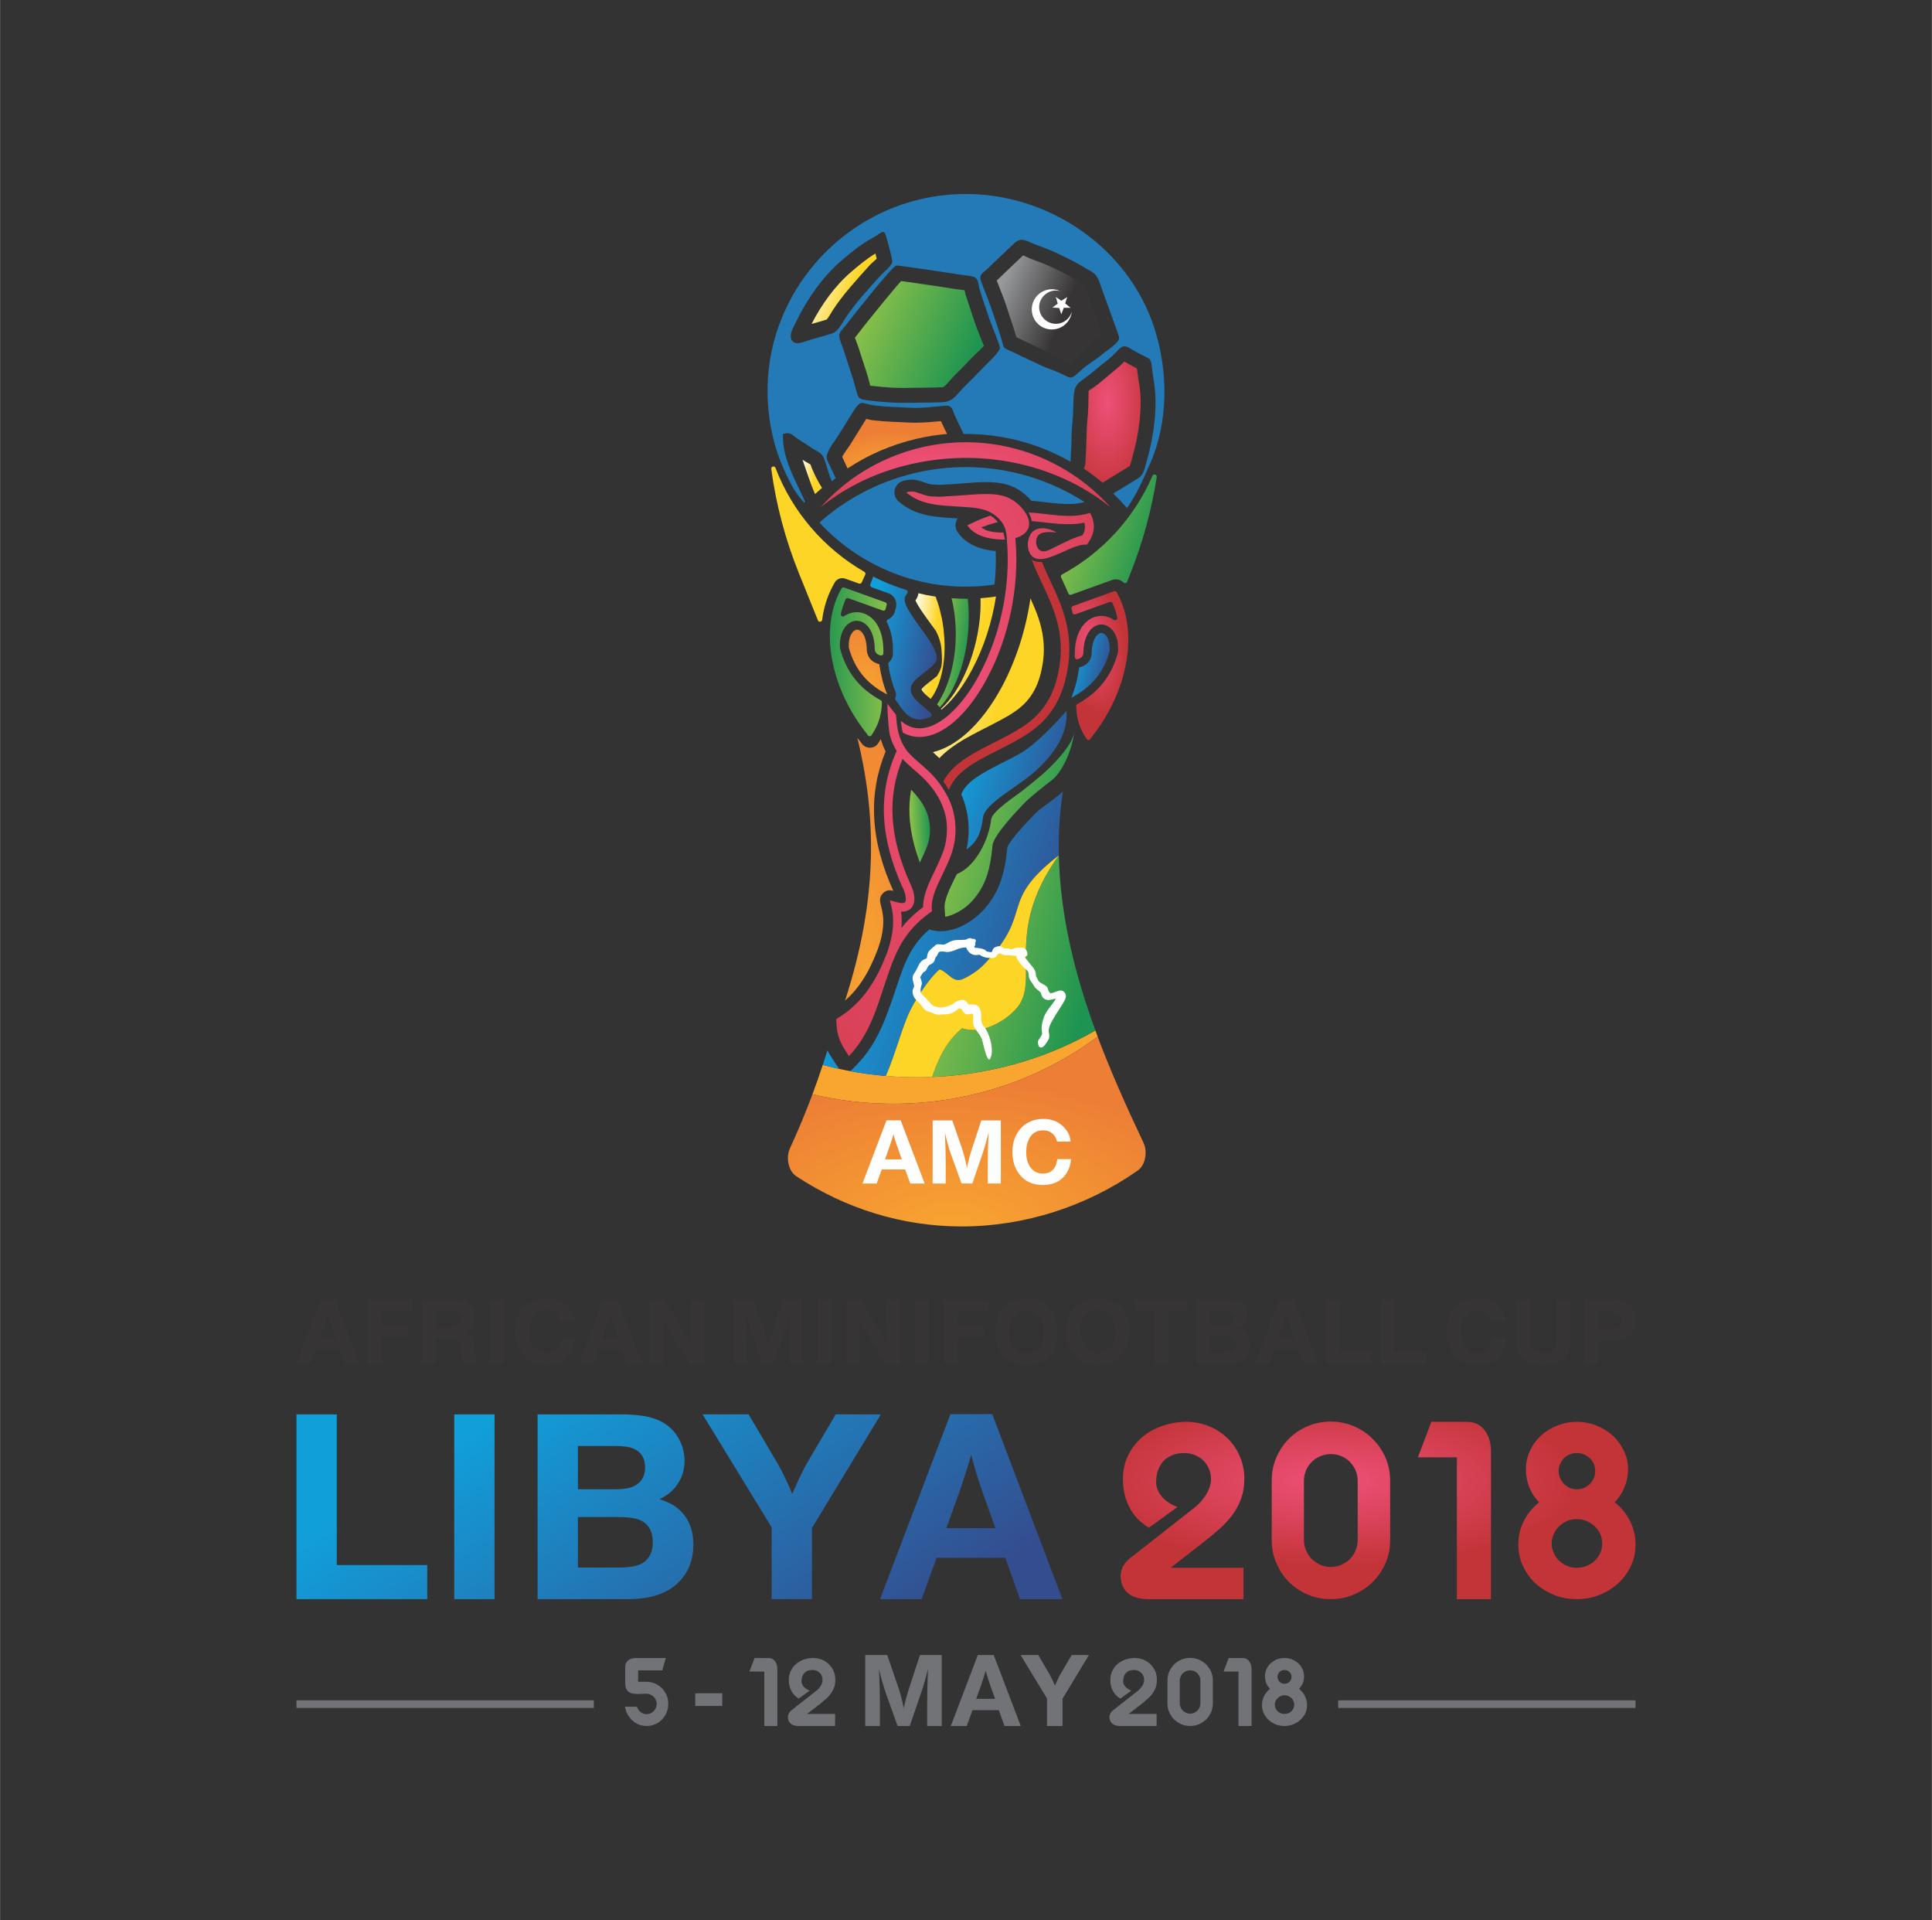 <svg clip-rule="evenodd" fill-rule="evenodd" height="2484" image-rendering="optimizeQuality" shape-rendering="geometricPrecision" text-rendering="geometricPrecision" viewBox="0 0 15526 15428" width="2500" xmlns="http://www.w3.org/2000/svg" xmlns:xlink="http://www.w3.org/1999/xlink"><rect x="0" y="0" width="15526" height="15428" fill="#333333" stroke="none"/><linearGradient id="a" gradientUnits="userSpaceOnUse" x1="7599.29" x2="7349.45" y1="5205.87" y2="5177.41"><stop offset="0" stop-color="#fcd526"/><stop offset=".361" stop-color="#fcd526"/><stop offset="1" stop-color="#fff7d1"/></linearGradient><linearGradient id="b" gradientUnits="userSpaceOnUse" x1="8921.9" x2="8606.41" y1="5384.98" y2="5307.6"><stop offset="0" stop-color="#344d8f"/><stop offset="1" stop-color="#119fda"/></linearGradient><linearGradient id="c" gradientUnits="userSpaceOnUse" x1="6607.53" x2="6446.91" xlink:href="#a" y1="3850.73" y2="3812.97"/><linearGradient id="d" gradientUnits="userSpaceOnUse" x1="8565.44" x2="7731.21" xlink:href="#b" y1="6400.78" y2="6138.06"/><linearGradient id="e" gradientUnits="userSpaceOnUse" x1="8831.02" x2="8040.79" y1="2645.06" y2="2321.55"><stop offset="0" stop-color="#373435"/><stop offset=".361" stop-color="#373435"/><stop offset="1" stop-color="#96989a"/></linearGradient><linearGradient id="f" gradientUnits="userSpaceOnUse" x1="7030.36" x2="6537.03" xlink:href="#a" y1="2414.26" y2="2225.71"/><linearGradient id="g" gradientUnits="userSpaceOnUse" x1="8013.24" x2="7552.98" xlink:href="#a" y1="5293.99" y2="5201.28"/><linearGradient id="h" gradientUnits="userSpaceOnUse" x1="7539.1" x2="6981.29" xlink:href="#b" y1="5261.22" y2="5153.83"/><linearGradient id="i" gradientUnits="userSpaceOnUse" x1="7814.31" x2="7542.2" y1="5060.31" y2="5027.54"><stop offset="0" stop-color="#1d9451"/><stop offset="1" stop-color="#93c449"/></linearGradient><linearGradient id="j" gradientUnits="userSpaceOnUse" x1="8914.32" x2="7586.16" xlink:href="#i" y1="7359.06" y2="7003.45"/><linearGradient id="k" gradientUnits="userSpaceOnUse" x1="7941.38" x2="7001.19" xlink:href="#i" y1="2612.01" y2="2198.63"/><linearGradient id="l" gradientUnits="userSpaceOnUse" x1="8713.31" x2="7675.06" xlink:href="#i" y1="6439.26" y2="6136.66"/><linearGradient id="m" gradientUnits="userSpaceOnUse" x1="8424.5" x2="7415.01" xlink:href="#a" y1="5551.04" y2="5347.92"/><linearGradient id="n" gradientUnits="userSpaceOnUse" x1="6606.87" x2="7179.86" xlink:href="#i" y1="5054.1" y2="5054.81"/><linearGradient id="o" gradientUnits="userSpaceOnUse" x1="7470.58" x2="7303.27" xlink:href="#i" y1="6493.83" y2="6500.18"/><linearGradient id="p" gradientUnits="userSpaceOnUse" x1="6708.25" x2="4909.8" xlink:href="#b" y1="13468.6" y2="10750.6"/><linearGradient id="q" gradientUnits="userSpaceOnUse" x1="8531.64" x2="6840.66" xlink:href="#b" y1="7767.63" y2="7246.39"/><linearGradient id="r" gradientUnits="userSpaceOnUse" x1="9348.21" x2="8596.13" xlink:href="#i" y1="4197.59" y2="3949.77"/><radialGradient id="s" cx="7894.74" cy="5124.82" fx="7894.74" fy="5124.82" gradientTransform="matrix(.801 -.118 .176 1.188 672 -26)" gradientUnits="userSpaceOnUse" r="721.36"><stop offset="0" stop-color="#ef5078"/><stop offset="1" stop-color="#c33438"/></radialGradient><radialGradient id="t" cx="7155.55" cy="3779.91" fx="7155.55" fy="3779.91" gradientTransform="matrix(1.087 0 0 .513 -622 1842)" gradientUnits="userSpaceOnUse" r="620.28"><stop offset="0" stop-color="#f9a631"/><stop offset="1" stop-color="#ec7e36"/></radialGradient><radialGradient id="u" cx="6962.89" cy="5601.93" fx="6962.89" fy="5601.93" gradientTransform="matrix(-.644 0 0 1.087 11449 -487)" gradientUnits="userSpaceOnUse" r="678.19" xlink:href="#t"/><radialGradient id="v" cx="6969.46" cy="8124.86" fx="6969.46" fy="8124.86" gradientTransform="matrix(.2 0 0 1.087 5575 -707)" gradientUnits="userSpaceOnUse" r="2746.4" xlink:href="#t"/><radialGradient id="w" cx="8765.34" cy="5168.54" fx="8765.34" fy="5168.54" gradientTransform="matrix(.54 -.107 .225 1.133 2870 253)" gradientUnits="userSpaceOnUse" r="490.16" xlink:href="#s"/><radialGradient id="x" cx="7654.08" cy="9918.37" fx="7654.08" fy="9918.37" gradientTransform="matrix(1.087 0 0 .598 -666 3991)" gradientUnits="userSpaceOnUse" r="2132.99" xlink:href="#t"/><radialGradient id="y" cx="8897" cy="3226.96" fx="8897" fy="3226.96" gradientTransform="matrix(.558 0 0 1.19 3936 -615)" gradientUnits="userSpaceOnUse" r="654.77" xlink:href="#s"/><radialGradient id="z" cx="7550.45" cy="3726.42" fx="7550.45" fy="3726.42" gradientTransform="matrix(1.19 0 0 .267 -1438 2730)" gradientUnits="userSpaceOnUse" r="2743.49" xlink:href="#s"/><radialGradient id="A" cx="7569.08" cy="5446.39" fx="7569.08" fy="5446.39" gradientTransform="matrix(.543 0 0 1.19 3456 -1037)" gradientUnits="userSpaceOnUse" r="5387.22" xlink:href="#s"/><radialGradient id="B" cx="10702.7" cy="11894" fx="10702.7" fy="11894" gradientTransform="matrix(1.19 0 0 .411 -2039 7009)" gradientUnits="userSpaceOnUse" r="1667.45" xlink:href="#s"/><path d="m0 0h15526v15428h-15526z" fill="none"/><path d="m3433 12576v274h-1051v-1485h324v1211zm541-1211v1485h-324v-1485zm346 0h668c142 0 249 18 320 55 66 33 116 82 150 146 29 55 43 112 43 172 0 85-27 158-82 221-30 35-70 64-119 87 56 19 99 39 128 60 96 70 144 173 144 307 0 117-37 215-111 293-91 96-228 144-413 144h-728zm324 254v348h297c69 0 119-8 152-24 60-30 91-80 91-151 0-73-30-123-89-150-32-15-83-23-155-23zm0 571v406h329c94 0 159-14 197-40 51-36 76-90 76-163 0-87-34-147-102-178-37-17-100-25-188-25zm2435-825-554 913v572h-324v-577l-555-908h370l233 395c39 68 78 150 118 244 48-112 89-198 124-257l225-382zm895-2 564 1487h-341l-118-332h-552l-121 332h-334l566-1487zm26 917-96-267c-44-124-77-232-99-323-25 88-59 195-104 323l-96 267z" fill="url(#p)"/><path d="m10000 11882c0 60-9 114-26 161-17 48-41 91-70 130-30 40-64 77-102 111s-79 68-121 101l-273 213h585v252h-767c-29 0-57-3-83-10-26-6-50-17-70-32-20-14-36-34-48-57-13-23-19-51-19-84 0-22 4-41 9-58 6-17 15-32 25-46 11-14 23-26 36-38 14-11 29-23 44-34l21-16h-1l465-365c16-13 32-28 47-46 15-17 29-35 41-55 12-19 21-39 28-60s11-43 11-65c0-30-6-58-17-83-11-26-27-48-46-67-20-18-43-33-69-43s-54-15-84-15c-36 0-68 5-95 17-28 11-52 27-71 47-19 21-33 46-44 75-10 29-15 61-15 96 0 22 5 43 14 63 8 21 21 39 36 57 16 17 34 32 54 45 21 14 44 25 68 33l-231 167c-72-45-125-101-158-169-34-67-50-141-50-220 0-71 14-135 42-192 28-58 66-106 112-146 47-40 101-70 163-91 61-22 125-33 192-33 65 0 125 12 182 35s106 55 149 96c42 41 75 89 99 145s37 116 37 181zm695-459c66 0 127 13 185 37 58 25 109 59 152 103 44 43 78 93 103 151s37 119 37 184v478c0 65-12 127-37 184s-59 108-103 151c-43 43-94 77-152 102s-119 37-185 37-128-12-186-37-108-59-151-102-76-93-101-151c-25-57-37-119-37-184v-478c0-66 12-128 37-186s58-108 101-151 93-76 151-101 120-37 186-37zm216 475c0-29-6-57-17-83s-27-49-46-68c-19-20-42-35-68-46s-54-17-84-17-58 6-84 17c-27 11-50 26-70 46-19 19-35 42-46 68s-17 54-17 83v477c0 30 6 58 17 84s27 49 46 69c20 19 43 34 70 46 26 12 54 17 84 17s58-5 84-17 49-27 68-46c19-20 35-43 46-69s17-54 17-84zm1071 952h-274v-1140h-313l108-285h283c35 0 65 7 90 20 24 14 45 31 60 54 16 22 28 47 35 76 8 29 11 58 11 88zm1102-1041c0 50-10 97-29 142-18 44-44 85-78 120 53 43 94 93 123 151s44 120 44 188c0 64-13 124-39 177-26 54-61 100-105 140-44 38-94 69-151 91s-116 32-177 32c-62 0-121-10-178-32s-106-53-150-91c-43-40-78-86-103-140-26-54-39-113-39-177 0-68 15-130 44-188s71-108 123-151c-35-35-61-76-79-120-18-45-27-92-27-142 0-56 11-107 34-154 22-47 52-88 90-122s81-60 131-79c49-20 100-29 154-29s105 9 155 29c49 19 93 45 131 79s68 75 91 122 35 98 35 154zm-412-133c-20 0-39 3-57 11-17 7-33 17-46 30s-23 29-31 46c-8 18-12 36-12 56 0 21 4 40 12 58s18 34 31 47 29 24 46 32c18 7 37 11 57 11 21 0 40-4 58-11 18-8 33-19 47-32 13-13 24-29 32-47 7-18 11-37 11-58 0-20-4-38-11-56-8-17-19-33-32-46-14-13-29-23-47-30-18-8-37-11-58-11zm0 922c27 0 54-5 78-15 25-10 47-23 65-41 19-17 34-38 45-62s16-50 16-78c0-27-5-53-16-76-11-24-26-45-45-62-18-18-40-32-65-42-24-10-51-15-78-15s-53 5-78 15c-24 10-45 24-64 42-18 17-32 38-43 62-11 23-17 49-17 76 0 28 6 53 17 77s25 45 43 62c19 18 40 31 65 42 25 10 50 15 77 15z" fill="url(#B)" fill-rule="nonzero"/><path d="m2693 10443 195 513h-118l-40-114h-191l-42 114h-115l195-513zm9 317-33-93c-15-43-26-80-34-111-8 30-21 67-36 111l-33 93zm612-317v95h-249v119h217v88h-217v211h-112v-513zm75 0h248c50 0 87 8 113 24 45 26 67 67 67 122 0 39-12 71-35 96-13 13-28 23-46 30 22 5 40 18 53 37 10 15 17 35 20 60 1 8 4 32 8 72 3 36 8 58 15 67l5 5h-118c-3-5-5-13-8-22-1-8-4-36-7-83-3-42-15-70-36-83-14-9-36-13-66-13h-101v201h-112zm112 88v142h107c34 0 58-5 72-15 18-12 27-31 27-56 0-30-12-51-36-62-13-6-33-9-58-9zm547-88v513h-112v-513zm572 315c-5 53-22 99-54 136-42 50-101 74-177 74-81 0-144-28-189-85-39-49-58-111-58-184 0-76 23-140 69-191 45-51 106-77 182-77 71 0 128 24 172 71 30 33 47 71 51 114h-111c-4-23-14-42-27-57-21-23-50-34-87-34-49 0-85 20-109 61-18 31-27 69-27 114 0 46 9 85 28 116 24 39 60 59 107 59 41 0 72-15 93-45 13-18 21-42 25-72zm343-315 195 513h-118l-41-114h-190l-42 114h-115l195-513zm9 317-33-93c-15-43-27-80-34-111-9 30-21 67-36 111l-33 93zm685-317v513h-113l-153-247c-24-40-37-61-39-66-8-14-17-31-25-49 3 38 4 86 4 144v218h-108v-513h114l149 242c30 50 53 90 67 119-3-53-4-102-4-147v-214zm791 0v513h-106v-153c0-83 3-169 7-260-16 66-34 126-52 179l-80 234h-88l-83-229c-18-50-35-111-52-182 5 100 7 182 7 246v165h-107v-513h160l77 223c16 49 30 103 42 163 11-52 25-107 44-164l73-222zm232 0v513h-112v-513zm553 0v513h-113l-153-247c-23-40-37-61-39-66-8-14-17-31-25-49 3 38 4 86 4 144v218h-108v-513h114l149 242c31 50 53 90 67 119-3-53-4-102-4-147v-214zm231 0v513h-112v-513zm481 0v95h-250v119h217v88h-217v211h-112v-513zm308-12c68 0 125 23 172 68 51 49 76 116 76 201 0 73-19 133-58 181-47 58-112 87-194 87-83 0-149-30-197-89-38-47-56-107-56-179 0-84 24-151 73-198 48-47 109-71 184-71zm-2 94c-44 0-79 15-104 47-26 31-39 74-39 128s13 97 38 128c13 17 31 29 53 38 16 6 33 9 51 9 41 0 74-14 98-43 27-33 41-77 41-134 0-53-13-95-38-126-25-32-58-47-100-47zm576-94c68 0 126 23 172 68 51 49 77 116 77 201 0 73-20 133-58 181-47 58-112 87-194 87-84 0-150-30-197-89-38-47-57-107-57-179 0-84 24-151 73-198s110-71 184-71zm-1 94c-45 0-79 15-105 47-25 31-38 74-38 128s12 97 38 128c13 17 31 29 52 38 17 6 34 9 52 9 41 0 73-14 97-43 27-33 41-77 41-134 0-53-12-95-38-126-24-32-58-47-99-47zm719-82v95h-156v418h-112v-418h-155v-95zm72 0h230c50 0 87 7 111 19 23 12 40 29 52 51 10 19 15 38 15 59 0 30-10 55-29 77-10 12-24 22-41 29 20 7 35 14 44 21 34 24 50 60 50 106 0 41-12 75-38 102-32 33-79 49-143 49h-251zm112 88v120h102c24 0 42-2 53-8 21-10 31-28 31-52 0-25-10-42-30-52-11-5-29-8-54-8zm0 197v140h113c33 0 55-4 69-13 17-13 26-31 26-57 0-30-12-50-36-61-12-6-34-9-64-9zm669-285 195 513h-118l-41-114h-190l-42 114h-115l195-513zm9 317-33-93c-15-43-27-80-34-111-9 30-21 67-36 111l-33 93zm614 102v94h-363v-513h112v419zm438 0v94h-363v-513h112v419zm645-104c-4 53-22 99-53 136-42 50-101 74-177 74-81 0-144-28-189-85-39-49-58-111-58-184 0-76 23-140 68-191 46-51 107-77 183-77 71 0 128 24 172 71 30 33 47 71 50 114h-110c-5-23-14-42-27-57-22-23-50-34-87-34-49 0-86 20-109 61-19 31-28 69-28 114 0 46 10 85 29 116 24 39 60 59 107 59 41 0 72-15 93-45 12-18 21-42 24-72zm518-315v304c0 44-4 77-12 101-27 81-96 121-206 121-60 0-107-11-141-33-36-23-59-55-70-97-6-23-9-54-9-94v-302h111v310c0 39 6 67 17 84 18 26 49 39 94 39 42 0 71-12 87-37 11-18 17-46 17-86v-310zm112 0h207c39 0 70 3 93 9 33 9 60 28 81 57 19 27 29 60 29 99 0 54-18 96-55 126-20 17-43 27-69 32-17 4-37 5-59 5h-115v185h-112zm112 95v145h100c29 0 50-5 63-16 17-13 25-32 25-57 0-26-10-45-28-58-14-9-36-14-66-14z" fill="#373435" fill-rule="nonzero"/><path d="m8862 2694c-3-9-7-18-10-27-15-44-31-89-47-133-26-71-54-142-78-214-2-7-8-25-13-32-15-13-58-34-77-45-53-33-112-61-169-89-59-29-121-51-183-74-17-7-42-19-63-28l-212 202c22 60 47 117 68 177 25 74 49 148 73 221 6 19 11 39 17 58 17 8 36 16 53 25 61 30 124 58 186 88 59 30 119 59 179 85l15 6c6-7 13-14 20-20 50-47 103-90 155-135 20-18 59-42 86-65z" fill="url(#e)"/><path d="m7045 2079c-3-14-7-28-10-42-70 42-133 95-195 148-128 109-241 266-318 418 41-11 81-23 121-35 15-16 36-55 46-70 83-130 198-253 301-368 14-15 38-34 55-51z" fill="url(#f)"/><path d="m7907 2779c-8-21-18-44-25-62-15-38-32-78-45-116-26-80-54-159-79-239l-6-30c-24-4-50-6-72-9-81-13-163-25-245-37-50-8-101-15-152-22-13-2-27-4-41-6-15 16-30 35-43 49-40 47-79 95-118 142-66 81-133 163-196 246l-15 18c10 29 23 59 32 88 24 80 53 158 76 239 5 17 10 39 15 59 13 1 27 3 37 4 81 9 170 16 251 14 95-2 190-1 285-5 7 0 13-1 20-6 24-17 58-62 81-85 50-49 99-100 147-150 22-23 66-61 93-92z" fill="url(#k)"/><path d="m7611 3487c-17-34-34-68-49-103-89 7-171 17-264 11-92-5-183-6-275-17-22-2-42-7-62-12-8 12-15 25-21 34-36 57-71 115-107 172-13 21-51 70-65 99 14 31 29 62 43 93 163-108 349-190 554-238 82-19 164-32 246-39z" fill="url(#t)"/><path d="m8862 3880c7-6 14-11 22-16l180-110c1-1 2-1 3-2 3-2 10-5 13-8 7-15 16-56 20-72 50-166 84-401 57-573-7-38-12-76-17-115-1-7-2-16-4-24-8-5-17-9-24-12-26-14-52-28-77-43-8 8-15 16-22 23-45 42-93 78-139 118-31 27-63 52-97 75-8 5-18 12-28 18 0 8-1 17-1 24-1 35-1 70-2 105-2 73-13 145-14 218-1 76-4 153-9 228v2c-1 18-6 35-13 50 53 35 104 73 152 114z" fill="url(#y)" fill-rule="nonzero"/><path d="m6513 3732c-15-10-41-22-56-33-3-1-5-3-8-5 32 90 62 189 101 276 6-6 49-44 56-50-31-45-75-134-93-188z" fill="url(#c)"/><path d="m7992 4697c-535 79-1058-120-1407-498 208-185 463-323 751-394 492-121 985-24 1380 229-130 37-292-1-428-10-13-16-28-31-44-45-99-88-203-106-332-105-105 1-208 16-313 19-3 0-6 0-10 1-31 4-66 1-98-1-16-1-33-6-49-12-29-10-56-20-87-25-36-5-71-1-105 11-33 13-54 39-61 73-6 34 6 66 32 89 140 122 301 125 475 137-6 9-11 19-14 30-7 28-3 54 13 78 69 104 188 144 307 154 3 88 0 179-10 269z" fill="#247ab6"/><path d="m7170 2094c6 38-65 88-91 117-94 104-215 235-289 351-24 38-58 102-99 116-55 18-115 34-172 50-53 15-130 56-158 3-22-44 18-107 38-148 84-176 214-362 363-489 79-68 159-133 251-183 80-42 90-84 113 5 14 55 35 123 44 178zm865 698c4 36-106 131-134 162-48 50-100 104-150 152-63 62-88 122-180 126-100 4-189 3-287 5-80 2-188-6-268-15-139-16-113-12-153-149-23-79-52-158-76-238-11-37-33-84-40-118-12-46 18-62 43-95 34-44 375-479 412-488 15-4 444 62 496 70 31 5 98 12 124 19 43 13 40 67 51 104 24 79 52 157 78 236 15 43 81 200 84 229zm-1319 1050c-23-48-46-96-68-143-25-54 54-144 83-191 218-343 138-269 307-249 96 12 173 11 267 17 110 6 188-8 294-16 55-4 55 36 73 76 12 27 40 84 72 151 306-3 602 76 859 223v-3c5-73 8-150 9-223 1-70 11-107 12-179 6-259 9-188 185-338 44-39 90-69 133-110 58-54 73-100 141-57 208 129 149 16 192 280 30 187-4 441-60 626-23 77-19 111-89 150l-180 110c39 37 76 76 111 117 80-116 127-224 186-359 148-337 146-741 34-1087-205-635-822-1063-1480-1078-688-16-1304 413-1538 1057-126 349-121 745 13 1091 31 77 66 148 106 221 15 26 134 192 74 64-75-162-167-319-160-505 66-19 69 7 120 40 37 25 75 48 112 73 41 28 82 36 100 88 17 49 29 96 48 148 4 10 8 20 13 31 10-8 20-16 31-25zm2278-1129c5 39-108 110-139 136-51 45-116 78-166 125-94 88-73 65-187 17-60-26-90-31-149-61-61-30-125-57-186-88-129-65-85-14-130-153-24-73-48-146-73-219-24-71-57-143-81-213-16-48 9-59 40-86l217-206c66-69 101-30 187 2 65 24 131 49 194 80 58 28 125 60 180 94 82 52 108 45 140 141 21 63 149 405 153 431z" fill="#247ab6"/><path d="m7322 6346c-12 67-16 135-13 204 6 131 38 259 83 381 21-44 43-88 59-133 10-28 17-57 20-86 4-30 3-61 0-91-5-43-17-84-36-123-19-38-43-73-70-105-13-17-28-32-43-47z" fill="url(#o)"/><path d="m8281 4808c-36 247-113 490-226 704-77 144-177 287-302 393-75 64-162 116-256 139 18 16 35 32 52 48 56-59 123-106 193-148 94-55 192-100 288-152 40-21 81-44 119-70 152-100 210-238 234-414 15-116 0-229-37-340-18-54-41-107-65-160z" fill="url(#m)"/><path d="m8373 4515c52 130 122 254 167 388 48 140 66 285 46 432-31 236-121 424-323 558-44 30-90 56-137 81-92 49-189 93-279 146-82 49-167 111-209 199l-13 27c-14-23-29-46-44-67 4-8 8-16 13-24 52-84 135-144 218-194 91-54 188-98 282-148 44-24 88-49 131-77 185-123 264-294 293-510 18-137 1-271-43-401-50-148-130-283-184-429 24 17 53 21 82 19z" fill="url(#s)"/><path d="m7195 6015c-19-33-33-67-42-102-9-32-15-107-19-170-2-29-3-71-3-88l69 88 3 28c4 63 14 117 31 162 13 37 40 85 67 115 28 31 60 59 93 88 43 37 87 75 130 126 34 42 68 91 95 146 28 56 48 119 56 191 5 46 5 91 0 136-5 44-16 89-31 132-19 54-45 106-69 158-48 97-93 192-87 278l1 19-15 11c-156 114-232 230-289 368-5 11-10 23-15 35-20 54-39 111-60 172-69 210-130 415-288 578-66-100-97-153-101-277l-1-20 17-11c83-51 152-114 211-188 59-75 108-160 148-255 3-7 6-13 8-20 7-16 13-32 20-47 20-54 35-107 44-159 13-74 13-147-3-219l-14-56 57 16c22 6 39 8 51 6 8-2 13-4 16-9 3-6 5-15 4-27 0-25-10-56-25-89h-1c-89-197-140-386-149-571-8-179 24-354 102-526-4-6-8-13-11-19zm154 173c-33-29-66-57-96-90-62 150-88 303-80 459 8 175 57 357 143 545 19 41 31 81 32 115 1 26-4 49-16 68-13 20-34 34-62 39-9 1-19 2-29 1 6 44 7 88 3 132 45-58 101-113 174-168 0-98 47-195 95-294 24-50 48-101 66-151 14-38 23-77 27-117 5-40 5-80 1-121-7-63-26-118-50-168s-55-94-87-132c-39-47-81-83-121-118zm253-2200c-39 6-77 2-115 1-80-4-132-59-204-32 123 106 287 104 422 114 103 7 215 6 298 75s84 126 90 211c1 15 2 31 3 46 18 342-63 711-223 1012-63 121-149 245-253 334-69 59-161 113-256 102-48-6-90-28-125-59 3 32 8 64 16 95 31 17 64 28 101 33 115 13 224-46 309-118 111-95 201-226 269-354 174-326 257-728 228-1096l-2-28c34-10 61-24 80-44 72-72 2-176-59-229-81-72-165-82-268-81-106 1-206 15-311 18zm474 348c-71 0-230-7-302-115 57-28 121-57 185-78 11 6 21 13 30 21 11 9 21 20 30 31-46 12-91 27-132 42 38 36 117 43 176 42 5 19 10 38 13 57zm190-218c166 8 333 56 494 3 46 83 42 168-26 256-79-9-185 63-290 98-49 17-114 34-155-11-35-39-36-107-16-153 37-91 148-75 218-32-68-8-104-2-124 6-43 18-51 79-28 117 27 44 70 28 105 11 84-40 167-88 254-111 23-36 25-66 16-102-136 29-281-1-423-13-3-23-13-47-25-69z" fill="url(#A)" fill-rule="nonzero"/><path d="m8985 5238c4-56-4-118-37-165-22-30-54-53-93-55-40-2-75 21-99 52-32 42-45 98-49 152-1 18 8 62-48 75-6 1-11 0-15-3-4-4-7-8-7-14v-15c-1-81 14-170 64-237 38-49 94-81 157-79 35 2 66 13 93 32 7 4 14 4 20 0 7-4 9-11 8-19-9-40-22-78-39-116-3-8-13-12-22-9l-276 99c-5 2-9 1-14-1-5-3-8-6-9-11-2-11-5-22-8-33-3-9 2-18 11-21l330-119c9-3 18 1 22 8l7 13c90 165 102 365 70 548-38 218-139 427-276 600l-14 19c-4 5-9 7-15 7-6-1-11-4-14-9l-13-20c-45-71-67-150-70-234v-10c0-7 3-13 9-16l9-5c167-93 270-228 318-411z" fill="url(#w)"/><path d="m8571 5713c4 86-2 257-244 478-155 140-412 262-427 378s-42 193-133 257c6-26 10-52 13-79 6-53 6-107 0-160-8-71-26-139-55-204l8-18c32-66 107-117 168-153 89-53 184-96 275-145 134-71 280-227 395-354z" fill="url(#d)"/><path d="m8631 5889c-14 134-93 316-181 382-55 42-173 135-221 185-48 51-245 254-253 338-17 186-53 326-165 447-14 15-27 28-42 40-43 36-110 75-173 86l-5-71c-5-66 48-169 76-227 8-15 15-31 23-46 154-62 258-282 276-441 8-66 215-198 263-238 48-38 96-77 143-117 79-68 245-234 259-338z" fill="url(#l)"/><path d="m6791 8040c272-838 248-1500 99-2111 2 3 5 7 8 10l30 39c17 21 40 31 67 30 26-1 49-14 63-37l20-32c10 35 23 68 39 99-69 168-101 343-92 526 9 207 69 407 154 595l-6-2c-28-8-55-1-76 19s-29 47-23 76l13 56c15 62 14 125 3 187-8 49-23 97-40 143-7 16-13 32-19 47-2 6-5 11-7 17-1 1-1 1-1 2-36 84-80 165-137 236-29 37-61 70-95 100z" fill="url(#v)"/><path d="m6750 5208c-3-56 5-118 38-165 22-30 54-53 92-55 41-1 76 21 100 52 32 42 45 98 49 152 1 18-8 62 48 75 6 1 11 0 15-3 4-4 7-8 7-14v-14c1-82-14-171-64-237-38-50-94-82-158-80-34 2-65 13-93 32-6 4-13 4-20 0-6-4-9-11-7-19 9-39 22-78 38-116 4-8 14-12 23-9l276 99c4 2 9 1 14-1s7-6 9-11c2-11 5-22 8-33 3-8-2-18-11-21l-330-119c-9-3-18 1-22 8l-7 13c-90 165-102 365-70 548 38 218 139 427 276 600l14 19c4 5 9 7 15 7 6-1 11-4 14-9l13-20c45-71 67-150 70-234v-10c0-7-3-13-9-16l-9-5c-167-93-270-228-318-411 0-1 0-2-1-3z" fill="url(#n)"/><path d="m9058 4675 27-69c98-245 170-508 211-773 1-9-4-17-13-20-9-2-18 2-21 10-147 339-404 619-727 793-9 5-12 15-8 23 20 43 40 86 59 130 4 9 13 13 22 10l328-118c33-12 69-4 93 20 5 4 10 6 16 4 6-1 11-5 13-10z" fill="url(#r)"/><path d="m8610 5607c30-75 51-157 63-244 38-9 71-29 89-66 12-26 11-44 12-71 3-38 12-84 36-115 10-13 25-26 42-25 17 0 31 13 41 26 22 32 27 78 25 117-44 163-135 281-284 364l-18 10c-2 1-4 3-6 4z" fill="url(#b)"/><path d="m6232 3760c135 353 390 648 714 835 8 4 11 14 7 23-9 20-19 41-28 62-4 8-14 12-22 9l-110-39c-33-12-69 1-86 32l-14 26c-46 85-74 178-86 273-1 8-8 14-16 15s-15-3-18-11c-50-125-102-251-153-379-107-265-184-551-222-838-2-9 4-17 13-19s18 2 21 11z" fill="#fcd526"/><path d="m7130 5581c-31-75-51-157-64-244-37-9-70-29-88-66-13-26-12-44-13-71-3-38-11-84-35-115-10-13-25-26-43-25-17 0-31 13-40 26-23 32-28 78-26 117 44 163 135 281 284 364l19 10c2 1 4 3 6 4z" fill="url(#u)"/><path d="m7017 4633-23 63c-3 9 1 19 11 23l135 48c47 17 73 67 60 115-3 10-6 20-8 30-7 26-24 48-47 61-3 2-6 3-8 4-5 2-8 5-10 10s-2 10 1 14c37 72 50 156 48 236v14c0 27-12 53-32 70-5 5-7 10-6 16 11 75 29 148 57 218 8 18 7 37 0 53-2 6-1 13 3 18 48 62 86 144 175 155 34 4 69-5 103-20 5-3 9-7 10-13s-1-12-5-16l-6-6c-75-71-163-117-155-198 7-80 175-148 204-221 28-73-102-222-180-337-79-114-85-155-62-189 3-4 7-9 10-14s4-10 2-16c-2-5-6-9-12-11-92-28-181-64-265-107z" fill="url(#h)"/><path d="m7522 5071c21 41 38 88 43 137 13 152-1 164-35 224-19 17-38 31-57 45-13 11-58 45-68 62 0 1 0 1 1 2 4 13 25 33 34 42l39 33c26-34 49-76 66-125l1-4c4-10 7-20 10-31l2-3v-1c1-3 1-6 2-9l1-2c1-4 2-7 2-10l1-4 2-7c24-98 32-213 19-338-1-10-2-21-3-32v-1c-1-5-2-10-2-15l-1-1c0-5-1-10-2-15s-1-10-2-16v-1c-1-5-2-9-3-14v-1l-3-15v-1c-1-5-2-9-3-14l-1-2c0-5-1-9-3-14v-1c-1-4-2-8-3-13l-1-3-3-12v-3c-1-4-2-8-3-11l-1-5c-1-3-2-6-3-10l-1-4c-1-4-2-7-3-10l-2-5c-1-3-2-6-3-10l-1-5-3-9-2-6c-1-2-2-5-3-7l-2-6c-1-3-2-5-3-8l-2-7-2-6-2-5c-47-7-93-16-139-27-1 17-7 33-17 48-2 3-4 5-6 8 8 26 46 82 58 99 22 33 47 65 70 98 11 15 24 32 37 51z" fill="url(#a)"/><path d="m8004 4793c-32 207-98 411-193 589-60 113-139 230-237 313-2 3-5 5-8 7-1-2-3-4-4-6 161-144 299-460 317-788 1-35 2-68 1-101 42-3 83-8 124-14z" fill="url(#g)"/><path d="m7778 4811c7 71 9 147 5 225-15 278-108 521-231 648-3-5-7-9-11-13l-7-7-4-3c92-136 151-339 151-565 0-103-12-200-34-289 37 3 75 4 113 4z" fill="url(#i)"/><path d="m6595 4076c202-227 474-398 792-477 581-143 1166 60 1538 478-404-328-989-478-1570-355-296 62-554 187-760 354z" fill="url(#z)" fill-rule="nonzero"/><path d="m8803 8280c6 17 12 33 18 50-452 337-1022 539-1643 539-224 0-441-26-649-76 29-77 56-156 83-236 729 196 1537 101 2191-277z" fill="#f9a631"/><path d="m8803 8280-3-6c120 327 259 632 388 905 19 40 23 83 14 128s-30 79-62 101c-405 283-901 447-1412 447-483 0-937-146-1327-402-32-21-54-55-64-101-10-45-6-88 13-129 64-138 123-281 179-430 208 50 425 76 649 76 621 0 1191-202 1643-539-6-17-12-33-18-50z" fill="url(#x)"/><path d="m7238 9002 193 508h-116l-41-113h-188l-41 113h-114l193-508zm9 314-32-92c-16-42-27-79-34-110-9 30-21 67-36 110l-33 92zm796-313v507h-105v-152c0-81 2-167 7-257-17 66-34 125-52 178l-79 231h-87l-82-227c-18-49-35-109-51-180 4 100 6 181 6 243v164h-105v-507h158l76 220c16 48 30 102 42 161 10-52 24-105 43-162l72-219zm564 311c-4 53-21 98-52 135-41 49-100 73-175 73-80 0-143-28-187-85-38-48-57-109-57-181 0-75 22-138 67-189 46-50 106-76 181-76 70 0 126 23 169 70 31 32 47 70 51 112h-110c-4-22-13-41-27-55-20-23-49-35-85-35-49 0-85 21-108 61-18 31-27 68-27 113 0 46 9 84 28 114 24 39 59 59 106 59 41 0 71-15 92-44 12-19 20-42 24-72z" fill="#fefefe" fill-rule="nonzero"/><path d="m8374 2345c48-27 103-27 148-5-33-10-70-7-102 12-65 36-88 117-52 181 37 65 118 88 182 52 33-19 55-49 64-82-6 50-34 97-82 124-78 43-176 16-220-62-43-78-16-176 62-220zm111 41 44 31 47-30-16 51 43 35h-54l-20 52-17-50-55-4 43-31z" fill="#fefefe"/><path d="m8542 6359c-11 68-19 137-24 206-9 103-11 206-9 308l-1 1c-489 379-194 448-589 864-16 18-34 34-52 49-38 31-82 59-127 79-83 37-114-50-189-77-89 76-206 257-255 370-4 12-9 24-14 36-22 54-40 110-59 166-33 98-65 194-104 285-95-8-190-21-285-38l47-48c175-178 243-391 320-619 18-55 37-111 58-166 5-11 10-23 15-35 48-113 107-196 195-272 75 27 165 16 248-21 45-21 89-48 127-79 19-15 36-32 53-49 139-147 180-316 198-510 21-61 180-226 228-275 46-47 174-127 219-175zm-1930 2198c13-38 25-77 37-116 18 32 39 65 64 103l31 45c-45-9-89-20-132-32z" fill="url(#q)"/><path d="m8803 8280h-1c-397 230-851 355-1311 374 10-29 20-57 31-85 5-11 10-23 15-35 48-113 107-196 195-272 75 27 165 16 248-22 45-20 89-47 127-78 19-15 36-32 53-49 217-229-107-607 349-1239 11 492 134 969 294 1406z" fill="url(#j)"/><path d="m7119 8646c39-91 71-187 104-285 19-56 37-112 59-166 5-12 10-24 14-36 49-113 166-294 255-370 75 27 106 114 189 77 45-20 89-48 127-79 18-15 36-31 52-49 395-416 100-485 589-864v1c-455 631-131 1009-348 1238-17 17-34 34-53 49-38 31-82 58-127 78-83 38-173 49-248 22-88 76-147 159-195 272-5 12-10 24-15 35-11 28-21 56-31 85-124 5-248 2-372-8z" fill="#fcd526"/><path d="m7764 7550c10-7 18-11 30-12 8 0 12 2 17 6h1c10-1 22-2 28 9 4 7 2 15-3 21 0 1-1 1-1 2 5 9 3 20-6 29 0 1 0 1-1 2 2 2 3 5 5 7 1 1 2 1 3 2 21 0 74 7 87 24 1 1 3 4 5 5 1 0 3 0 4 1h2c0 1 1 1 1 1h1-1 2c5 1 30 7 33 2 2-3 3-8 4-11 4-12 10-21 22-27 20-9 42-12 61 2 11 8 16 9 30 8 12-1 19 1 30 5 2 0 3 1 6 1 6 0 19-1 24-5 13-8 43-8 58-8 26 0 41 11 48 36 3 11 6 26-6 34-5 4-11 5-17 4h-3c2 3 9 8 11 10 8 7 17 18 23 27 13 16 25 32 38 47 12 15 21 31 24 50 1 7 1 20 3 27 1 1 1 2 2 2 15 20 7 27 29 43 11 8 23 13 34 20 12 7 23 14 28 27 1 2 2 5 2 8 2 9 13 34 24 32 10-1 20-5 28-8 14-5 34-13 48-14 15-1 29 8 37 21 10 16 8 34 1 50-6 13-14 26-21 38-11 17-21 33-31 49-13 19-25 39-37 59-18 33-51 81-42 121 4 14 4 28 2 42-1 8-4 14-8 20-4 5-7 10-10 15s-6 10-9 14c-9 13-24 32-42 29-13-2-18-19-20-31-2-10-2-22 5-30 7-10 24-35 27-46 0-4 1-7 0-11 0-10-2-20-3-30-1-19 2-39 7-58 16-66 37-88 76-140 4-6 28-37 31-46-8 1-21 4-25 5-11 3-24 6-35 6-30-1-52-20-58-50 0-3-2-7-4-10-2-4-6-7-10-10-7-6-14-11-21-17-10-9-18-18-25-30-7-11-12-21-21-32-9-13-16-25-18-41-1-10-1-20-3-30 0-3-1-5-3-8-4-7-12-14-18-20-10-8-20-16-29-26-8-9-15-18-22-28-5-8-9-16-15-24-7-9-14-20-9-31-18 5-42-2-59-3-8-1-18 0-27 0-11-1-24-2-33-9-9-6-12-5-21-5-6 2-19 14-21 20-6 18-34 17-49 16-11 0-22-1-32-3-17-2-41-12-54-23-4 0-18 2-22 2-9 1-17 1-25-1-26-6-52-30-60-56-4-9-41 1-48 3-16 3-33 11-48 17-19 7-44 15-63 13-18-3-43-8-60 0-3 2-5 4-6 7-3 4-4 9-6 13-4 8-8 15-14 21-2 1-3 3-3 4-4 8-5 17-8 25-7 15-19 24-33 30-29 11-22 47-51 60-14 6-21 29-31 42 2 7 7 18 8 23 5 14 8 30 2 43-7 16-12 54 1 68 12 12 23 24 35 36 8 9 17 17 25 26 6 6 12 13 17 20 12 16 43 23 61 26 37 5 91-10 121-32 25-18 71-42 99-16 7 6 9 12 13 19 5 8 20 7 28 6 23-1 47 3 62 22 8 11 12 23 15 35 5 17 2 42 2 60 2 24 8 45 25 63 41 49 74 163 58 230-28 117-69-120-77-133-7-15-15-30-25-43-6-8-11-15-17-23-21-30-31-51-28-89 1-8 3-42-5-47-1-1-3-1-4-1-14 2-28 8-41 6-16-3-26-15-34-28-13-22-24-27-44-9-32 28-62 37-105 37-7 0-14 0-21 1-6 1-11 2-17 2-18 1-34-5-50-12-8-4-16-6-24-9-7-2-14-4-21-7-21-8-34-24-46-42-8-11-16-21-26-30-7-7-15-14-22-22-11-11-17-23-22-38-4-13-6-26-3-39 2-8 6-14 9-22 3-6 3-9 2-15-8-33-22-65 0-95 16-23 27-47 39-72 7-14 18-26 31-36 5-3 10-6 15-7 5-2 18-6 18-12 4-25 3-37 21-58 2-1 3-3 5-5 7-8 16-15 24-22 5-3 12-8 15-13 14-15 32-9 50-9 20 0 16 7 38-5 25-13 44-25 72-29 15-2 31-2 45-2 9 0 37-1 45-3z" fill="#fefefe"/><g fill="#727376"><path d="m2382 13663h2390v61h-2390zm8372 0h2390v61h-2390z"/><path d="m5196 13869c-22 0-42-4-62-11-19-8-37-19-52-33s-28-30-39-49c-10-19-17-40-21-62h96c3 9 7 17 12 24 5 8 11 14 18 19s14 10 22 13c9 3 17 4 26 4 11 0 22-2 32-7 9-4 18-10 25-17 8-8 13-17 17-26 5-10 7-21 7-32 0-12-3-22-7-32s-10-19-17-26-16-13-26-17c-10-5-20-7-31-7h-17c-7 0-12 1-18 1h-17c-6 1-12 1-17 1-14 0-28-1-40-3s-23-7-33-13c-9-6-16-15-22-27-5-12-8-28-8-48v-125c0-13 2-24 7-33s11-17 19-23 18-10 28-13c11-3 22-4 33-4h239l-28 99h-194v92h68c24 0 47 5 68 14 21 10 40 22 56 38 15 16 28 35 37 57 9 21 13 44 13 68 0 25-4 48-13 69-9 22-22 41-37 57-16 16-34 29-56 38-21 10-44 14-68 14zm608-263v102h-217v-102zm443 263h-105v-437h-120l42-109h108c14 0 25 2 35 7 9 5 17 12 23 21 6 8 10 18 13 29s4 22 4 34zm466-371c0 23-3 43-10 62-7 18-16 35-27 50s-24 29-39 42-30 26-46 39l-105 81h225v97h-295c-11 0-21-1-32-4-10-2-19-6-26-12-8-6-14-13-19-22s-7-19-7-32c0-8 1-16 3-22 3-7 6-13 10-18s9-10 14-15c5-4 11-8 17-13l8-6h-1l178-140c7-5 13-11 19-17 6-7 11-14 15-21 5-8 9-16 11-24 3-8 4-16 4-24 0-12-2-23-6-32-4-10-10-19-18-26-7-7-16-13-26-17-10-3-21-5-33-5-13 0-25 2-36 6s-20 11-27 19-13 17-17 28-6 23-6 37c0 8 2 16 5 24 4 8 8 15 14 22 6 6 13 12 21 17s17 10 26 13l-89 64c-27-17-47-39-60-65s-19-54-19-84c0-28 5-52 16-74s25-40 43-56c18-15 39-27 62-35 24-8 48-12 74-12 25 0 48 4 70 13s41 21 57 37c16 15 29 34 38 55 9 22 14 45 14 70zm855-199v570h-117v-170c0-92 2-188 7-289-18 73-37 140-58 199l-89 260h-98l-91-255c-20-56-40-123-58-202 5 112 7 203 7 273v184h-118v-570h177l85 248c19 54 35 114 48 180 11-57 28-118 49-181l81-247zm418 0 217 570h-131l-45-127h-212l-46 127h-128l217-570zm11 352-37-103c-17-47-30-89-38-124-10 34-23 75-40 124l-37 103zm754-352-212 351v219h-125v-221l-212-349h142l89 152c15 26 30 57 45 93 18-42 34-75 48-98l86-147zm546 199c0 23-3 43-9 62-7 18-16 35-27 50-12 15-25 29-39 42-15 13-31 26-47 39l-104 81h224v97h-294c-11 0-22-1-32-4-10-2-19-6-27-12-7-6-14-13-18-22-5-9-8-19-8-32 0-8 2-16 4-22 2-7 5-13 9-18s9-10 14-15c6-4 11-8 17-13l8-6 178-140c6-5 12-11 18-17 6-7 11-14 16-21 4-8 8-16 11-24 2-8 4-16 4-24 0-12-2-23-7-32-4-10-10-19-18-26-7-7-16-13-26-17-10-3-20-5-32-5-14 0-26 2-37 6-10 4-19 11-27 19-7 8-12 17-16 28s-6 23-6 37c0 8 1 16 5 24 3 8 8 15 14 22 6 6 13 12 21 17s16 10 26 13l-89 64c-28-17-48-39-61-65s-19-54-19-84c0-28 5-52 16-74s25-40 43-56c18-15 39-27 63-35 23-8 48-12 74-12 24 0 48 4 69 13 22 9 41 21 57 37 16 15 29 34 39 55 9 22 13 45 13 70zm267-176c25 0 49 5 71 14 23 10 42 23 59 39 16 17 29 36 39 58 9 23 14 46 14 71v183c0 25-5 49-14 71-10 22-23 41-39 58-17 16-36 29-59 39-22 9-46 14-71 14s-49-5-71-14c-22-10-41-23-58-39-16-17-29-36-39-58-9-22-14-46-14-71v-183c0-25 5-49 14-71 10-22 23-42 39-58 17-17 36-30 58-39 22-10 46-14 71-14zm83 182c0-11-2-22-6-32-5-10-11-19-18-26s-16-13-26-18c-10-4-21-6-32-6-12 0-23 2-33 6-10 5-19 11-26 18-8 7-14 16-18 26s-7 21-7 32v183c0 11 3 22 7 32s10 19 18 26c7 8 16 14 26 18 10 5 21 7 33 7 11 0 22-2 32-7 10-4 19-10 26-18 7-7 13-16 18-26 4-10 6-21 6-32zm411 365h-105v-437h-120l41-109h109c13 0 25 2 34 7 10 5 17 12 23 21 6 8 11 18 14 29s4 22 4 34zm422-399c0 19-3 37-10 54s-18 33-30 46c20 17 35 36 47 58 11 22 17 46 17 72 0 25-5 48-15 68-10 21-24 39-41 54-16 15-36 26-58 35-21 8-44 12-67 12-24 0-47-4-69-12-21-9-40-20-57-35s-30-33-40-54-15-43-15-68c0-26 6-50 17-72s27-41 47-58c-13-13-23-29-30-46s-10-35-10-54c0-22 4-41 13-59 8-18 20-34 34-47 15-13 31-23 50-31 19-7 39-10 60-10 20 0 40 3 59 10 19 8 36 18 50 31 15 13 26 29 35 47s13 37 13 59zm-157-51c-8 0-15 1-22 4s-13 7-18 12-9 11-12 17c-3 7-4 14-4 22s1 15 4 22 7 13 12 18 11 9 18 12 14 4 22 4c7 0 15-1 22-4s13-7 18-12 9-11 12-18 4-14 4-22-1-15-4-22c-3-6-7-12-12-17s-11-9-18-12-15-4-22-4zm0 353c10 0 20-2 30-5 9-4 17-9 25-16 7-7 12-15 17-24 4-9 6-19 6-30 0-10-2-20-6-29-5-9-10-17-17-24-8-7-16-12-25-16-10-4-20-6-30-6-11 0-21 2-30 6s-18 9-25 16-12 15-17 24c-4 9-6 19-6 29 0 11 2 21 6 30 5 9 10 17 17 24 7 6 16 12 25 16 9 3 19 5 30 5z" fill-rule="nonzero"/></g></svg>
